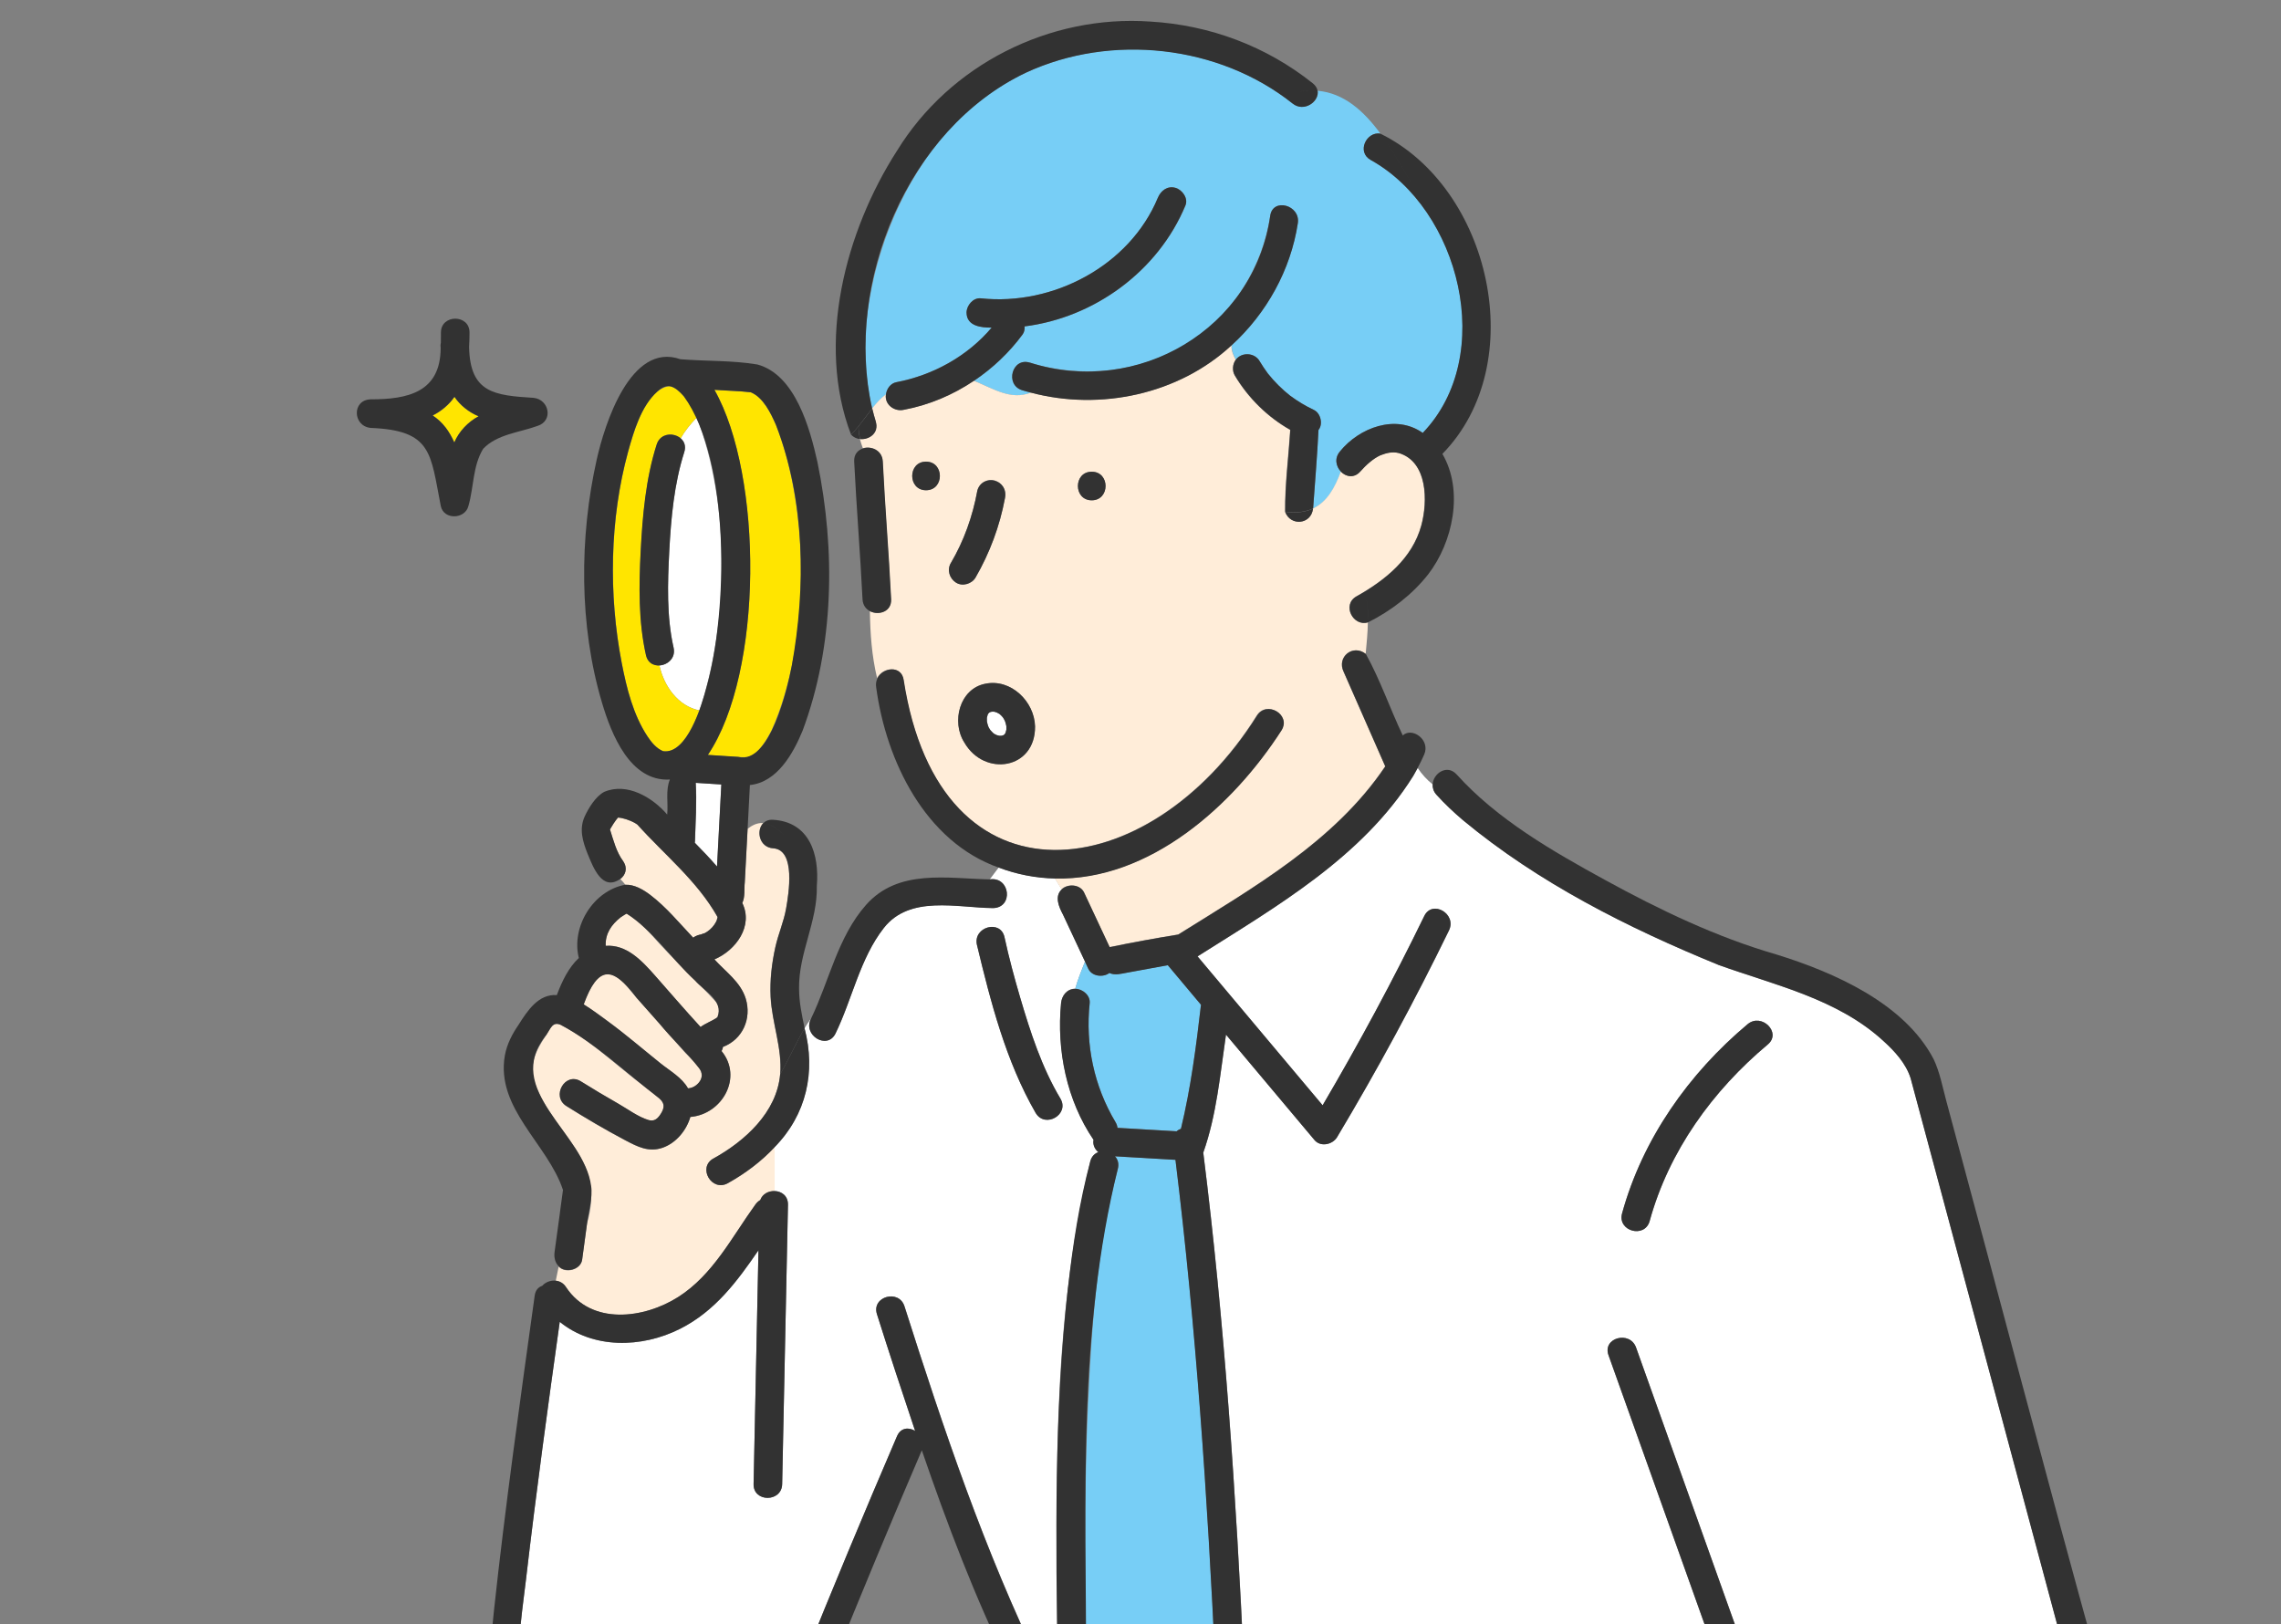 <svg width="264" height="188" viewBox="0 0 264 188" fill="none" xmlns="http://www.w3.org/2000/svg">
<rect x="0" y="0" width="264" height="188" fill="#808080" stroke="none"/>
<g clip-path="url(#clip0_3229_19388)">
<path d="M114.338 82.668C114.338 82.668 114.338 82.668 114.338 82.659C114.347 82.642 114.355 82.642 114.363 82.626C114.355 82.642 114.347 82.651 114.338 82.668Z" fill="#77CEF6"/>
<path d="M114.311 82.7C114.311 82.7 114.286 82.725 114.277 82.725C114.277 82.725 114.302 82.7 114.311 82.683C114.311 82.683 114.311 82.692 114.311 82.7Z" fill="#77CEF6"/>
<path d="M89.338 84.444C88.741 85.631 87.758 87.35 86.522 87.637C85.121 87.662 83.369 87.449 81.92 87.383C88.348 77.869 88.315 55.073 82.681 45.124C84 45.231 85.629 45.255 86.89 45.411C88.339 46 89.216 47.851 89.805 49.194C93.752 59.224 93.719 74.569 89.338 84.444Z" fill="#FFE500"/>
<path d="M116.359 84.861C116.359 84.861 116.359 84.861 116.359 84.87C116.351 84.886 116.343 84.886 116.334 84.903C116.343 84.886 116.351 84.878 116.359 84.861Z" fill="#77CEF6"/>
<path d="M116.385 84.837C116.385 84.837 116.41 84.812 116.418 84.812C116.418 84.812 116.393 84.837 116.385 84.854C116.385 84.854 116.385 84.846 116.385 84.837Z" fill="#77CEF6"/>
<path d="M114.968 84.861C114.845 84.746 114.731 84.624 114.624 84.501C114.575 84.419 114.518 84.345 114.468 84.255C114.436 84.198 114.411 84.132 114.378 84.067C114.305 83.879 114.264 83.674 114.223 83.477C114.223 83.338 114.223 83.207 114.223 83.068C114.247 82.953 114.272 82.839 114.313 82.724C114.337 82.675 114.354 82.626 114.387 82.585C114.428 82.536 114.46 82.511 114.501 82.47C114.534 82.454 114.575 82.429 114.608 82.413C114.673 82.388 114.739 82.372 114.804 82.364C114.886 82.364 114.96 82.364 115.042 82.364C115.14 82.388 115.238 82.413 115.336 82.446C115.459 82.511 115.582 82.56 115.697 82.642C115.836 82.757 115.959 82.888 116.073 83.027C116.18 83.166 116.245 83.33 116.327 83.486C116.393 83.666 116.434 83.854 116.475 84.042C116.475 84.181 116.475 84.313 116.475 84.452C116.45 84.566 116.425 84.681 116.385 84.796C116.36 84.845 116.344 84.894 116.311 84.935C116.303 84.943 116.286 84.968 116.278 84.968C116.254 84.992 116.221 85.025 116.196 85.049C116.163 85.066 116.123 85.09 116.09 85.107C116.024 85.131 115.959 85.148 115.893 85.156C115.811 85.156 115.738 85.156 115.656 85.156C115.549 85.131 115.435 85.107 115.328 85.066C115.222 85.017 115.14 84.968 115.033 84.91C115.009 84.894 114.993 84.877 114.968 84.861Z" fill="white"/>
<path d="M114.876 84.796C114.925 84.829 114.966 84.87 115.016 84.903C114.958 84.87 114.892 84.829 114.876 84.796Z" fill="#77CEF6"/>
<path d="M76.319 77.017C77.269 76.968 78.235 76.165 77.965 74.962C77.146 71.359 77.277 67.47 77.466 63.801C77.662 59.961 78.022 56.006 79.202 52.33C79.423 51.642 79.202 51.085 78.776 50.733C79.259 49.898 79.881 49.104 80.635 48.326C84.532 58.242 84.352 72.178 80.946 82.225C78.473 81.725 76.843 79.416 76.319 77.017Z" fill="white"/>
<path d="M72.702 52.281C73.365 49.947 74.7 45.042 77.516 44.69C78.925 45.059 80.006 46.983 80.636 48.326C79.883 49.104 79.252 49.898 78.777 50.733C77.967 50.045 76.436 50.111 76.01 51.454C74.749 55.4 74.372 59.691 74.159 63.801C73.955 67.773 73.889 71.94 74.773 75.846C74.97 76.714 75.641 77.058 76.321 77.025C76.845 79.424 78.474 81.733 80.947 82.233C80.292 84.01 78.794 87.301 76.747 86.949C75.969 86.622 75.404 85.926 74.945 85.238C73.291 82.732 72.53 79.662 71.965 76.747C70.434 68.829 70.573 60.076 72.702 52.289V52.281Z" fill="#FFE500"/>
<path d="M82.87 115.96C83.239 116.476 83.304 117.131 83.042 117.72C82.977 117.769 82.887 117.843 82.928 117.819C82.338 118.203 81.65 118.449 81.077 118.867C79.276 116.91 77.548 114.887 75.788 112.898C74.257 111.162 72.496 109.295 70.097 109.475C70.031 108.067 70.768 107.01 71.825 106.175C71.947 106.101 72.332 105.831 72.521 105.749C72.57 105.774 72.553 105.766 72.521 105.749C73.634 106.331 74.519 107.272 75.403 108.206C77.769 110.9 80.447 113.348 82.862 115.96H82.87Z" fill="#FFEDD9"/>
<path d="M71.391 94.63C71.333 94.671 71.308 94.696 71.382 94.63C71.382 94.63 71.382 94.63 71.391 94.63Z" fill="#77CEF6"/>
<path d="M72.463 105.717C72.463 105.717 72.513 105.742 72.529 105.75C72.504 105.733 72.48 105.725 72.463 105.717Z" fill="#77CEF6"/>
<path d="M80.471 97.184C80.454 94.998 80.684 92.779 80.528 90.609C81.519 90.675 82.501 90.74 83.492 90.798C83.328 93.966 83.156 97.127 82.993 100.296C82.166 99.338 81.298 98.429 80.422 97.545C80.454 97.43 80.471 97.307 80.471 97.184Z" fill="white"/>
<path d="M71.562 94.54C71.695 94.582 71.595 94.474 71.562 94.54V94.54Z" fill="#77CEF6"/>
<path d="M71.193 112.988C72.176 113.528 72.937 114.65 73.666 115.477C75.443 117.475 77.203 119.497 78.988 121.487C79.758 122.486 82.051 123.935 80.888 125.294C80.561 125.696 80.102 125.958 79.627 125.966C78.931 124.721 77.531 123.943 76.45 123.075C73.494 120.693 70.8 118.334 67.558 116.247C68.082 114.814 69.244 111.907 71.193 112.979V112.988Z" fill="#FFEDD9"/>
<path d="M52.599 45.935C53.245 46.909 54.285 47.736 55.391 48.186C54.154 48.858 53.131 49.922 52.582 51.216C52.058 49.996 51.198 48.809 50.085 48.096C51.067 47.605 51.992 46.835 52.607 45.935H52.599Z" fill="#FFE500"/>
<path d="M139.27 133.409C140.818 129.053 141.227 124.312 141.899 119.751C145.313 123.821 148.727 127.89 152.15 131.96C152.854 132.795 154.246 132.475 154.754 131.624C159.413 123.837 163.728 115.854 167.708 107.69C168.641 105.782 165.783 104.103 164.85 106.02C161.223 113.479 157.284 120.783 153.084 127.931C148.261 122.183 143.438 116.435 138.607 110.695C147.712 104.931 157.661 99.231 163.532 89.873C163.548 89.848 163.556 89.832 163.573 89.807C163.745 89.504 163.916 89.201 164.08 88.89C164.563 89.611 165.145 90.257 165.824 90.798C165.808 91.191 165.923 91.608 166.258 91.977C167.208 93.033 168.248 94.016 169.337 94.933C178.09 102.204 188.456 107.42 198.945 111.702C205.512 114.06 212.718 115.632 218.007 120.504C219.318 121.692 220.62 123.108 221.152 124.828C227.26 147.534 233.328 170.256 239.428 192.961H202.556C198.159 180.63 193.754 168.307 189.357 155.976C188.645 153.978 185.443 154.846 186.164 156.852C190.463 168.888 194.753 180.925 199.052 192.953H143.986C143.069 173.072 141.743 153.167 139.27 133.409ZM190.929 141.327C193.156 133.229 198.209 126.244 204.603 120.889C206.241 119.522 203.883 117.188 202.262 118.547C195.457 124.255 190.102 131.829 187.736 140.443C187.171 142.506 190.364 143.374 190.929 141.327Z" fill="white"/>
<path d="M101.091 32.334C103.392 22.418 109.271 12.814 118.744 8.408C128.611 3.823 141.09 5.182 149.622 11.978C150.948 13.035 152.725 11.741 152.512 10.505C155.558 10.783 157.826 12.83 159.767 15.458C158.162 15.188 156.983 17.579 158.653 18.513C168.987 24.253 173.261 41.169 164.672 50.102C161.544 47.9 157.335 49.488 155.1 52.231C154.404 53.026 154.625 54 155.206 54.59C154.559 56.367 153.667 58.07 151.98 58.856C152.193 55.834 152.463 52.796 152.602 49.775C153.151 49.104 152.864 47.826 152.062 47.45C151.104 46.999 150.195 46.451 149.344 45.82C149.335 45.82 149.335 45.82 149.327 45.812C148.377 45.059 147.501 44.191 146.748 43.241C146.404 42.782 146.085 42.299 145.79 41.808C145.225 40.817 143.718 40.727 143.039 41.636C142.719 41.087 142.515 40.514 142.556 39.957C146.592 36.273 149.376 31.262 150.211 25.833C150.531 23.745 147.337 22.852 147.018 24.957C146.117 30.86 142.793 36.264 137.749 39.532C132.271 43.085 125.393 43.88 119.187 41.972C117.139 41.341 116.28 44.535 118.302 45.165C118.646 45.272 118.99 45.362 119.342 45.452C116.992 46.344 115.117 45.059 112.734 44.076C114.888 42.627 116.804 40.825 118.36 38.713C118.564 38.443 118.63 38.107 118.589 37.779C126.671 36.764 134.048 31.384 137.209 23.778C137.553 22.942 136.832 21.96 136.054 21.739C135.113 21.477 134.359 22.074 134.015 22.893C130.74 30.779 121.848 35.421 113.529 34.529C112.636 34.43 111.875 35.364 111.875 36.183C111.883 37.747 113.569 37.935 114.781 37.919C111.997 41.202 108.018 43.429 103.744 44.24C103.08 44.363 102.63 45.001 102.548 45.656C101.959 46.09 101.451 46.655 100.96 47.278C99.748 42.389 99.969 37.239 101.099 32.342L101.091 32.334Z" fill="#77CEF6"/>
<path d="M60.917 182.464C62.064 172.622 63.415 162.804 64.782 152.995C68.614 156.123 74.248 156.066 78.735 153.789C82.772 151.742 85.326 148.295 87.783 144.709C87.594 153.732 87.406 162.747 87.218 171.77C87.177 173.908 90.485 173.899 90.526 171.77C90.747 160.995 90.976 150.219 91.197 139.444C91.222 138.404 90.452 137.88 89.65 137.855V132.77C93.326 129.02 94.432 124.066 93.113 119.022C93.351 118.629 93.605 118.244 93.867 117.884C92.851 119.792 95.742 121.569 96.7 119.612C98.632 115.641 99.525 110.924 102.292 107.395C105.297 103.563 110.751 105.053 114.943 105.094C117.318 105.037 116.916 101.442 114.566 101.77C114.91 101.311 115.246 100.845 115.59 100.411C117.653 101.189 119.848 101.614 122.116 101.672L122.885 102.924C122.018 103.743 122.558 104.955 123.025 105.839C123.876 107.657 124.728 109.475 125.579 111.293C125.178 112.316 124.752 113.348 124.449 114.429C123.5 114.437 122.91 115.198 122.812 116.083C122.28 121.536 123.467 127.358 126.57 131.911C126.456 132.459 126.718 133.008 127.127 133.335C126.701 133.491 126.341 133.827 126.194 134.4C121.551 153.511 122.263 173.392 122.427 192.937H120.486C113.977 179.549 109.195 165.367 104.691 151.202C104.061 149.171 100.868 150.039 101.498 152.086C102.923 156.614 104.405 161.093 105.92 165.613C105.199 165.171 104.257 165.22 103.832 166.211C100.024 175.079 96.307 183.987 92.712 192.945C90.698 197.743 89.371 202.951 84.516 205.645C81.462 207.381 77.834 207.954 74.371 207.569C66.747 206.726 60.59 200.961 60.115 193.166C59.902 189.621 60.516 185.969 60.926 182.456L60.917 182.464ZM113.068 109.352C114.673 116.009 116.425 122.838 119.864 128.815C120.961 130.641 123.819 128.979 122.722 127.145C120.576 123.55 119.25 119.473 118.071 115.469C117.391 113.16 116.761 110.826 116.253 108.468C115.803 106.38 112.609 107.272 113.06 109.344L113.068 109.352Z" fill="white"/>
<path d="M61.973 125.532C61.17 123.239 61.973 121.667 63.25 119.759C63.733 119.039 63.938 118.236 64.855 118.613C67.746 120.062 70.218 122.306 72.74 124.32C73.911 125.278 75.172 126.154 76.31 127.153C76.941 127.71 76.924 128.226 76.458 128.955C76.073 129.544 75.688 129.831 75.058 129.651C73.862 129.298 72.626 128.365 71.545 127.751C70.087 126.916 68.646 126.056 67.221 125.172C65.404 124.033 63.75 126.899 65.551 128.029C67.77 129.421 70.038 130.756 72.355 131.984C73.788 132.738 75.082 133.417 76.712 132.844C78.267 132.287 79.438 130.846 79.897 129.29C83.598 128.979 85.997 124.689 83.508 121.667C83.59 121.512 83.647 121.356 83.671 121.184C85.964 120.308 87.012 117.892 86.3 115.583C85.694 113.651 83.983 112.496 82.681 111.055C85.178 109.999 87.209 107.182 85.907 104.529C86.251 103.801 86.103 102.933 86.193 102.147C86.3 100.075 86.415 98.003 86.521 95.932C87.07 95.506 87.651 95.211 88.339 95.269C87.471 96.12 87.856 98.085 89.477 98.192C92.13 98.364 91.262 103.498 90.975 105.143C90.713 106.675 90.066 108.099 89.731 109.622C89.313 111.506 89.084 113.463 89.182 115.395C89.338 118.425 90.541 121.356 90.287 124.345C90.083 124.697 89.878 125.057 89.649 125.393C89.87 125.057 90.083 124.705 90.287 124.345C89.903 128.75 86.218 132.074 82.566 134.097C80.699 135.137 82.378 137.994 84.236 136.954C86.234 135.841 88.101 134.449 89.657 132.778V137.863C88.969 137.839 88.257 138.183 87.995 138.903C87.79 139.018 87.602 139.182 87.446 139.403C84.728 143.161 82.525 147.566 78.505 150.121C74.566 152.627 68.458 153.454 65.51 148.975C65.199 148.5 64.765 148.287 64.323 148.238L64.659 146.6C65.412 147.435 67.189 147.009 67.369 145.839C67.557 144.43 67.754 143.022 67.942 141.605C70.136 134.105 64.331 131.616 61.965 125.54L61.973 125.532Z" fill="#FFEDD9"/>
<path d="M72.144 99.715C71.333 98.626 70.998 97.266 70.605 96.038C70.613 96.005 70.621 95.964 70.629 95.964C70.785 95.67 71.219 94.974 71.53 94.638C72.07 94.671 72.905 94.933 73.503 95.277C73.503 95.277 73.708 95.416 73.757 95.44C76.893 98.92 80.684 101.966 83.018 106.093C83.051 106.175 83.059 106.15 83.026 106.314C83.059 106.126 82.952 106.552 82.928 106.609C82.928 106.617 82.756 106.92 82.682 107.027C82.412 107.436 81.945 107.837 81.519 108.042C81.577 108.017 81.02 108.181 81.249 108.148C80.864 108.198 80.512 108.329 80.226 108.541C78.613 106.838 77.114 104.996 75.231 103.571C74.42 102.957 73.43 102.376 72.39 102.417C72.21 102.179 72.013 101.958 71.8 101.753C72.381 101.303 72.668 100.533 72.136 99.731L72.144 99.715Z" fill="#FFEDD9"/>
<path d="M128.233 112.726C128.29 112.693 128.347 112.652 128.396 112.611C129.06 112.922 129.797 112.685 130.476 112.57C132.04 112.283 133.596 111.997 135.16 111.71C136.437 113.241 137.723 114.764 139 116.287C138.443 121.118 137.821 125.917 136.683 130.641C136.494 130.707 136.322 130.805 136.175 130.936C133.899 130.805 131.614 130.666 129.338 130.535C129.313 130.322 129.24 130.093 129.101 129.863C126.62 125.712 125.612 120.906 126.12 116.099C126.218 115.198 125.268 114.429 124.441 114.445C124.744 113.364 125.178 112.324 125.571 111.309C125.702 111.587 125.825 111.858 125.956 112.136C126.349 112.971 127.487 113.119 128.224 112.734L128.233 112.726Z" fill="#77CEF6"/>
<path d="M101.358 48.8C101.195 48.293 101.072 47.777 100.941 47.269C101.432 46.647 101.94 46.082 102.529 45.648C102.357 46.819 103.512 47.679 104.601 47.425C107.532 46.876 110.275 45.705 112.715 44.068C115.098 45.042 116.973 46.336 119.323 45.443C127.331 47.564 136.42 45.648 142.537 39.949C142.496 40.506 142.7 41.071 143.02 41.628C142.635 42.152 142.578 42.913 142.905 43.47C144.453 46.066 146.68 48.268 149.316 49.758C149.12 52.903 148.694 56.096 148.727 59.232C148.538 59.208 148.35 59.191 148.154 59.15C148.358 59.191 148.538 59.208 148.727 59.232C149.349 60.944 151.756 60.706 151.953 58.856C153.64 58.069 154.524 56.358 155.179 54.59C155.76 55.187 156.702 55.376 157.414 54.573C158.07 53.828 158.913 53.058 159.748 52.69C160.477 52.403 161.099 52.256 161.869 52.428C165.226 53.419 165.251 58.02 164.481 60.829C163.441 64.636 160.297 67.167 156.989 69.017C155.245 69.992 156.604 72.571 158.315 72.022C158.299 73.258 158.168 74.479 158.061 75.682C156.571 74.495 154.671 76.043 155.498 77.746C157.103 81.398 158.708 85.041 160.313 88.693C154.475 97.389 145.042 102.728 136.355 108.157C133.702 108.59 131.04 109.074 128.412 109.614C127.429 107.501 126.439 105.397 125.448 103.285C124.989 102.327 123.565 102.253 122.86 102.924L122.091 101.671C133.046 101.901 142.676 93.246 148.293 84.509C149.415 82.683 146.549 81.021 145.435 82.839C133.046 102.613 108.736 105.872 104.552 78.663C104.281 76.968 102.153 77.222 101.514 78.483C100.892 75.903 100.72 73.316 100.679 70.737C101.686 71.244 103.176 70.786 103.111 69.345C102.849 64.022 102.406 58.716 102.144 53.394C102.079 52.092 100.818 51.593 99.868 51.879C99.737 51.527 99.614 51.167 99.516 50.807C100.572 50.913 101.735 50.094 101.326 48.784L101.358 48.8ZM126.349 57.906C128.486 57.906 128.477 54.598 126.349 54.598C124.22 54.598 124.22 57.906 126.349 57.906ZM111.602 85.934C113.935 89.979 119.855 89.037 119.79 84.067C119.708 81.185 116.989 78.523 114.034 79.138C111.045 79.719 110.079 83.551 111.602 85.934ZM110.644 67.429C111.389 67.912 112.478 67.584 112.912 66.831C114.549 63.998 115.712 60.878 116.31 57.66C116.482 56.743 116.064 55.916 115.155 55.621C114.353 55.359 113.28 55.924 113.117 56.776C112.838 58.291 112.437 59.781 111.905 61.23C111.413 62.598 110.775 63.9 110.046 65.16C109.579 65.963 109.882 66.937 110.644 67.429ZM107.172 56.735C109.309 56.735 109.301 53.427 107.172 53.427C105.043 53.427 105.043 56.735 107.172 56.735Z" fill="#FFEDD9"/>
<path d="M125.941 162.305C126.342 153.257 127.03 144.078 129.38 135.3C129.544 134.686 129.38 134.187 129.052 133.835C131.386 133.974 133.72 134.113 136.053 134.244C138.444 153.732 139.771 173.343 140.68 192.953H125.72C125.573 182.734 125.482 172.516 125.933 162.305H125.941Z" fill="#77CEF6"/>
<path d="M101.555 78.499C102.046 80.513 102.808 82.528 104.012 84.542C102.8 82.528 102.038 80.513 101.555 78.499C102.194 77.238 104.323 76.976 104.593 78.679C108.777 105.913 133.104 102.605 145.476 82.855C146.59 81.046 149.456 82.7 148.334 84.526C142.717 93.262 133.08 101.925 122.132 101.688C119.864 101.639 117.669 101.205 115.606 100.427C116.122 99.772 116.654 99.199 117.268 98.896C116.654 99.207 116.122 99.772 115.606 100.427C107.099 97.43 102.554 88.087 101.408 79.555C101.342 79.154 101.408 78.802 101.563 78.499H101.555Z" fill="#323232"/>
<path d="M155.091 52.24C157.327 49.497 161.544 47.9 164.663 50.111C173.244 41.178 168.978 24.261 158.645 18.521C156.975 17.596 158.145 15.196 159.759 15.467C161.159 17.366 162.395 19.577 163.623 21.624C162.395 19.569 161.159 17.366 159.759 15.467C172.524 21.714 177.175 42.086 166.94 52.535C169.437 56.784 168.16 62.77 165.294 66.479C163.443 68.829 161.003 70.696 158.342 72.031C158.358 71.056 158.301 70.073 158.105 69.091C158.301 70.073 158.35 71.056 158.342 72.031C156.631 72.579 155.263 70 157.016 69.025C160.324 67.175 163.468 64.645 164.508 60.837C165.277 58.029 165.253 53.427 161.896 52.436C161.134 52.264 160.504 52.42 159.775 52.698C158.948 53.067 158.096 53.836 157.441 54.581C156.729 55.384 155.787 55.196 155.206 54.598C154.633 54.008 154.404 53.034 155.099 52.24H155.091Z" fill="#323232"/>
<path d="M99.901 51.896C100.851 51.609 102.112 52.109 102.178 53.411C102.44 58.733 102.882 64.039 103.144 69.361C103.218 70.802 101.719 71.261 100.712 70.753C100.229 70.507 99.86 70.049 99.828 69.361C99.566 64.039 99.124 58.733 98.862 53.411C98.82 52.584 99.295 52.084 99.901 51.896Z" fill="#323232"/>
<path d="M126.358 57.906C124.229 57.906 124.221 54.598 126.358 54.598C128.495 54.598 128.495 57.906 126.358 57.906Z" fill="#323232"/>
<path d="M107.18 56.743C105.051 56.743 105.043 53.435 107.18 53.435C109.317 53.435 109.317 56.743 107.18 56.743Z" fill="#323232"/>
<path d="M114.042 79.138C117.006 78.532 119.717 81.185 119.798 84.067C119.856 89.045 113.936 89.979 111.61 85.934C110.087 83.551 111.062 79.711 114.042 79.138ZM115.328 85.074C115.434 85.107 115.541 85.14 115.655 85.164C115.737 85.164 115.811 85.164 115.893 85.164C115.958 85.148 116.024 85.132 116.089 85.115C116.122 85.099 116.163 85.082 116.196 85.058C116.22 85.033 116.253 85.009 116.278 84.976C116.278 84.976 116.294 84.951 116.31 84.943C116.343 84.902 116.359 84.845 116.384 84.804C116.425 84.689 116.449 84.575 116.474 84.46C116.474 84.321 116.482 84.19 116.474 84.051C116.433 83.862 116.392 83.674 116.327 83.494C116.253 83.338 116.179 83.174 116.073 83.035C115.958 82.896 115.835 82.773 115.696 82.65C115.582 82.577 115.459 82.519 115.336 82.454C115.238 82.421 115.139 82.397 115.041 82.372C114.959 82.372 114.886 82.372 114.804 82.372C114.738 82.388 114.673 82.405 114.607 82.421C114.574 82.438 114.533 82.462 114.501 82.478C114.46 82.519 114.427 82.544 114.386 82.593C114.353 82.634 114.337 82.691 114.312 82.732C114.271 82.847 114.247 82.962 114.222 83.076C114.222 83.207 114.214 83.347 114.222 83.486C114.263 83.682 114.304 83.887 114.378 84.075C114.411 84.132 114.435 84.198 114.468 84.263C114.517 84.345 114.566 84.427 114.623 84.509C114.755 84.657 114.877 84.796 115.033 84.919C115.139 84.976 115.221 85.025 115.328 85.074Z" fill="#323232"/>
<path d="M197.939 189.834C194.016 178.837 190.086 167.84 186.164 156.843C185.443 154.829 188.645 153.969 189.357 155.967C193.754 168.299 198.16 180.622 202.557 192.953H199.052C198.684 191.913 198.307 190.873 197.939 189.834Z" fill="#323232"/>
<path d="M168.583 89.627C173.251 94.826 179.711 98.536 185.77 101.852C192.059 105.299 198.659 108.468 205.569 110.466C212.243 112.529 220.423 116.116 223.796 122.592C224.509 124.091 224.82 125.778 225.246 127.366C231.157 149.228 236.873 171.132 242.924 192.953H239.411C233.311 170.248 227.243 147.517 221.135 124.82C220.603 123.1 219.293 121.675 217.991 120.496C212.701 115.624 205.496 114.052 198.929 111.694C188.44 107.412 178.074 102.196 169.32 94.933C168.231 94.007 167.2 93.033 166.242 91.977C165.906 91.608 165.791 91.191 165.808 90.798C166.962 91.707 168.403 92.28 170.238 92.28C168.403 92.28 166.954 91.707 165.808 90.798C165.873 89.512 167.486 88.415 168.583 89.635V89.627Z" fill="#323232"/>
<path d="M123.615 148.999C124.163 144.094 124.909 139.19 126.186 134.424C126.341 133.851 126.694 133.515 127.119 133.36C126.71 133.032 126.448 132.492 126.563 131.935C123.459 127.382 122.272 121.569 122.804 116.107C122.894 115.223 123.492 114.461 124.442 114.453C125.269 114.437 126.21 115.207 126.12 116.107C125.605 120.914 126.62 125.712 129.101 129.872C129.24 130.101 129.314 130.322 129.338 130.543C131.615 130.674 133.899 130.813 136.175 130.944C136.315 130.813 136.495 130.715 136.683 130.649C137.821 125.925 138.444 121.127 139 116.296C137.723 114.773 136.437 113.25 135.16 111.718C133.596 112.005 132.04 112.292 130.476 112.578C129.797 112.693 129.06 112.93 128.397 112.619C127.676 113.159 126.391 113.028 125.965 112.136C125.834 111.858 125.711 111.587 125.58 111.309C125.76 110.85 125.932 110.392 126.088 109.925C125.932 110.384 125.76 110.842 125.58 111.309C124.728 109.491 123.877 107.673 123.025 105.856C122.55 104.971 122.018 103.751 122.886 102.941C123.582 102.269 125.015 102.343 125.474 103.301C126.464 105.413 127.447 107.518 128.438 109.63C131.066 109.09 133.727 108.599 136.38 108.173C145.068 102.736 154.501 97.397 160.339 88.71C158.734 85.058 157.129 81.414 155.524 77.762C154.689 76.059 156.589 74.503 158.087 75.699C159.741 78.687 160.879 82.02 162.353 85.123C163.442 84.116 165.579 85.631 164.834 87.334C164.605 87.866 164.343 88.382 164.073 88.89C163.401 87.899 162.893 86.777 162.525 85.656C162.902 86.777 163.401 87.899 164.073 88.89C163.909 89.193 163.745 89.504 163.565 89.807C163.548 89.831 163.54 89.848 163.524 89.872C157.653 99.24 147.704 104.939 138.599 110.695C143.422 116.443 148.245 122.183 153.076 127.931C157.276 120.783 161.215 113.479 164.842 106.019C165.776 104.103 168.633 105.782 167.7 107.69C163.729 115.853 159.405 123.837 154.746 131.624C154.239 132.475 152.847 132.795 152.142 131.96C148.728 127.89 145.313 123.82 141.891 119.751C141.219 124.312 140.81 129.061 139.262 133.409C141.735 153.167 143.062 173.064 143.979 192.953H140.671C139.754 173.342 138.435 153.732 136.044 134.244C133.711 134.105 131.377 133.966 129.044 133.835C129.371 134.195 129.535 134.694 129.371 135.3C124.737 154.1 125.686 173.744 125.719 192.953H122.411C122.19 178.28 121.985 163.582 123.607 148.999H123.615Z" fill="#323232"/>
<path d="M72.527 105.749C72.577 105.775 72.56 105.766 72.527 105.749V105.749Z" fill="#323232"/>
<path d="M88.347 95.268C89.019 95.326 89.797 95.719 90.771 96.685C89.805 95.719 89.027 95.326 88.347 95.268C88.609 95.006 88.986 94.851 89.486 94.884C93.711 95.154 94.841 98.896 94.538 102.548C94.636 106.658 92.417 110.318 92.483 114.421C92.483 115.993 92.81 117.508 93.129 119.022C92.114 120.717 91.295 122.617 90.305 124.336C90.558 121.348 89.355 118.416 89.199 115.387C89.101 113.454 89.33 111.497 89.748 109.614C90.083 108.099 90.73 106.666 90.992 105.135C91.279 103.489 92.147 98.347 89.494 98.183C87.873 98.077 87.488 96.112 88.356 95.26L88.347 95.268Z" fill="#323232"/>
<path d="M82.575 134.088C86.227 132.066 89.912 128.742 90.297 124.336C91.288 122.617 92.106 120.725 93.122 119.022C94.448 124.066 93.335 129.02 89.658 132.77C88.102 134.441 86.236 135.833 84.238 136.946C82.371 137.986 80.7 135.128 82.567 134.088H82.575Z" fill="#323232"/>
<path d="M64.79 140.451C64.913 139.542 65.036 138.641 65.159 137.732C63.398 132.394 57.339 128.291 58.436 122.134C58.682 120.832 59.288 119.669 60.033 118.588C61.04 117 62.309 115.027 64.446 115.174C65.036 113.602 65.789 112.005 66.993 110.883C66.084 107.256 68.679 103.055 72.389 102.4C73.429 102.368 74.419 102.949 75.23 103.555C77.113 104.98 78.603 106.814 80.225 108.525C80.511 108.312 80.863 108.181 81.248 108.132C81.019 108.157 81.576 107.993 81.519 108.026C81.944 107.821 82.411 107.42 82.681 107.01C82.755 106.912 82.919 106.609 82.927 106.593C82.951 106.535 83.058 106.118 83.025 106.298C83.058 106.126 83.05 106.151 83.017 106.077C80.683 101.95 76.892 98.912 73.756 95.424C73.707 95.4 73.494 95.252 73.502 95.26C72.904 94.916 72.078 94.654 71.529 94.622C71.226 94.957 70.792 95.653 70.628 95.948C70.628 95.948 70.612 95.989 70.604 96.022C71.005 97.258 71.332 98.618 72.143 99.698C72.675 100.501 72.389 101.27 71.807 101.721C69.695 103.211 68.663 100.411 68 98.798C67.435 97.381 67.009 95.948 67.672 94.499C68.131 93.508 68.933 92.19 69.924 91.657C72.561 90.528 75.517 92.288 77.22 94.278C77.359 92.943 77.007 91.477 77.531 90.225C72.937 90.495 70.751 84.984 69.67 81.316C67.009 72.415 67.042 62.172 69.073 53.149C69.965 49.177 72.97 39.532 78.751 41.579C81.699 41.816 84.745 41.702 87.651 42.185C92.073 43.372 93.76 49.669 94.611 53.492C96.707 63.67 96.552 74.749 92.9 84.55C91.803 87.22 89.944 90.544 86.792 90.863C86.702 92.55 86.612 94.229 86.53 95.915C86.423 97.987 86.309 100.059 86.202 102.13C86.112 102.916 86.259 103.784 85.915 104.513C87.217 107.166 85.187 109.983 82.689 111.039C83.991 112.48 85.703 113.635 86.308 115.567C87.021 117.876 85.973 120.292 83.68 121.168C83.656 121.331 83.598 121.495 83.516 121.651C86.006 124.68 83.606 128.971 79.905 129.274C79.447 130.83 78.268 132.271 76.72 132.828C75.091 133.401 73.797 132.721 72.364 131.968C70.047 130.748 67.779 129.405 65.56 128.013C63.758 126.883 65.421 124.017 67.23 125.155C68.655 126.048 70.096 126.908 71.553 127.735C72.634 128.349 73.871 129.282 75.066 129.634C75.689 129.814 76.082 129.536 76.466 128.938C76.933 128.21 76.95 127.694 76.319 127.137C72.544 124.271 69.056 120.84 64.864 118.597C63.947 118.228 63.742 119.031 63.259 119.743C58.027 126.154 67.623 131.108 68.417 137.266C68.622 138.6 68.131 140.254 67.951 141.573C67.762 142.981 67.566 144.389 67.377 145.806C67.197 146.977 65.421 147.403 64.667 146.567C64.25 146.158 64.102 145.544 64.184 144.922C64.389 143.423 64.594 141.925 64.798 140.426L64.79 140.451ZM71.382 94.63C71.308 94.695 71.332 94.671 71.39 94.63C71.39 94.63 71.39 94.63 71.382 94.63ZM71.562 94.532C71.693 94.573 71.594 94.466 71.562 94.532V94.532ZM79.144 45.869C78.137 44.739 77.293 44.174 76.065 45.337C74.19 47.032 73.338 49.939 72.692 52.281C70.555 60.076 70.424 68.829 71.955 76.739C72.52 79.654 73.281 82.724 74.935 85.23C75.394 85.926 75.959 86.614 76.737 86.941C79.504 87.351 81.216 81.668 81.756 79.596C84.237 70.892 84.573 53.378 79.144 45.869ZM85.482 87.613C89.117 88.456 91.131 79.719 91.639 77.058C93.285 67.912 93.195 57.939 89.813 49.185C89.224 47.843 88.347 45.992 86.898 45.403C85.637 45.247 84.008 45.214 82.689 45.116C88.315 55.048 88.364 77.844 81.928 87.375C83.115 87.449 84.302 87.531 85.49 87.604L85.482 87.613ZM83.484 90.798C82.493 90.732 81.51 90.667 80.519 90.609C80.642 92.894 80.519 95.252 80.413 97.545C81.281 98.429 82.157 99.338 82.984 100.296C83.148 97.127 83.32 93.967 83.484 90.798ZM83.041 117.712C83.787 115.837 81.469 114.674 80.43 113.487C77.744 111.023 75.582 107.723 72.528 105.749C72.511 105.741 72.479 105.725 72.462 105.717C72.471 105.717 72.503 105.741 72.528 105.749C72.34 105.831 71.955 106.101 71.832 106.175C70.776 107.01 70.039 108.058 70.104 109.475C72.503 109.295 74.264 111.162 75.795 112.898C77.555 114.887 79.283 116.91 81.085 118.867C81.65 118.449 82.346 118.204 82.935 117.819C82.894 117.843 82.984 117.77 83.05 117.72L83.041 117.712ZM70.325 118.195C72.438 119.727 74.411 121.446 76.45 123.076C77.531 123.943 78.931 124.721 79.627 125.966C80.692 125.925 81.764 124.631 80.921 123.657C79.496 121.831 77.76 120.242 76.294 118.441C75.418 117.45 74.542 116.468 73.666 115.477C70.89 111.792 69.22 111.71 67.558 116.255C68.565 116.861 69.515 117.614 70.325 118.195Z" fill="#323232"/>
<path d="M79.193 52.33C78.022 56.006 77.662 59.961 77.457 63.801C77.269 67.47 77.138 71.359 77.957 74.962C78.432 77.033 75.238 77.926 74.763 75.838C73.879 71.94 73.945 67.764 74.149 63.793C74.362 59.675 74.739 55.384 76 51.445C76.647 49.423 79.84 50.291 79.193 52.322V52.33Z" fill="#323232"/>
<path d="M93.875 117.884C95.98 113.528 96.954 108.451 100.229 104.742C103.947 100.533 109.597 101.68 114.575 101.786C116.917 101.451 117.326 105.045 114.944 105.111C110.751 105.07 105.298 103.579 102.293 107.412C99.533 110.932 98.633 115.657 96.7 119.628C95.742 121.577 92.852 119.808 93.867 117.901L93.875 117.884Z" fill="#323232"/>
<path d="M57.169 186.419C58.488 174.235 60.199 162.092 61.886 149.949C61.976 149.319 62.32 148.966 62.754 148.827C63.13 148.401 63.736 148.164 64.318 148.23C64.76 148.279 65.194 148.492 65.505 148.966C68.453 153.445 74.569 152.618 78.5 150.113C82.52 147.558 84.723 143.153 87.441 139.394C87.605 139.173 87.793 139.01 87.99 138.895C88.243 138.174 88.964 137.831 89.652 137.855C90.454 137.88 91.216 138.412 91.2 139.444C90.978 150.219 90.749 160.995 90.528 171.77C90.487 173.899 87.171 173.908 87.22 171.77C87.408 162.747 87.597 153.732 87.785 144.709C85.329 148.287 82.782 151.742 78.737 153.789C74.242 156.066 68.617 156.123 64.784 152.995C63.409 162.804 62.066 172.622 60.92 182.464C60.51 185.977 59.896 189.629 60.109 193.174C60.576 200.969 66.733 206.734 74.365 207.577C77.836 207.962 81.456 207.389 84.51 205.653C89.365 202.959 90.692 197.752 92.706 192.953H96.26C94.073 198.128 92.706 204.138 87.769 207.471C77.845 214.75 61.689 210.296 57.767 198.374C56.432 194.468 56.752 190.448 57.169 186.419Z" fill="#323232"/>
<path d="M103.824 166.219C104.25 165.228 105.199 165.179 105.912 165.621C104.397 161.109 102.923 156.622 101.49 152.094C100.86 150.055 104.053 149.179 104.684 151.21C109.187 165.376 113.961 179.557 120.479 192.945H116.794C112.839 184.88 109.621 176.405 106.69 167.865C103.12 176.184 99.64 184.544 96.258 192.945H92.704C96.299 183.987 100.016 175.078 103.824 166.211V166.219Z" fill="#323232"/>
<path d="M42.903 46.221C47.185 46.221 50.968 45.411 51.001 40.309C50.976 40.097 50.976 39.867 51.025 39.679C51.033 39.27 51.033 38.868 51.033 38.484C51.033 36.355 54.35 36.346 54.342 38.484C54.342 39.032 54.325 39.589 54.292 40.154C54.391 45.501 57.248 45.763 61.76 46.049C63.561 46.23 64.077 48.719 62.202 49.3C60.114 50.062 57.519 50.258 55.922 51.945C54.71 53.91 54.841 56.407 54.211 58.577C53.817 60.108 51.361 60.199 51.017 58.577C49.813 52.477 50.043 49.808 42.894 49.529C40.815 49.308 40.716 46.295 42.894 46.221H42.903ZM51.566 49.464C51.975 50.004 52.303 50.594 52.581 51.208C53.13 49.922 54.153 48.85 55.39 48.178C54.292 47.728 53.244 46.901 52.597 45.927C51.983 46.827 51.058 47.597 50.075 48.088C50.624 48.457 51.132 48.899 51.557 49.464H51.566Z" fill="#323232"/>
<path d="M119.865 128.815C116.418 122.838 114.665 116.009 113.069 109.352C112.618 107.272 115.812 106.388 116.262 108.476C116.77 110.826 117.4 113.16 118.08 115.477C119.259 119.473 120.577 123.55 122.731 127.153C123.828 128.987 120.962 130.658 119.873 128.824L119.865 128.815Z" fill="#323232"/>
<path d="M190.93 141.327C190.365 143.382 187.172 142.506 187.737 140.443C190.103 131.829 195.458 124.255 202.262 118.547C203.884 117.188 206.242 119.522 204.604 120.889C198.209 126.244 193.157 133.221 190.93 141.327Z" fill="#323232"/>
<path d="M119.185 41.964C131.623 45.968 145.182 38.058 147.017 24.949C147.336 22.852 150.529 23.745 150.21 25.833C149.383 31.262 146.591 36.273 142.554 39.958C142.603 39.335 142.939 38.721 143.758 38.181C142.947 38.721 142.603 39.327 142.554 39.958C136.438 45.648 127.349 47.572 119.341 45.452C119.734 45.304 120.143 45.091 120.569 44.805C120.143 45.091 119.734 45.296 119.341 45.452C118.997 45.362 118.645 45.272 118.301 45.165C116.27 44.535 117.138 41.341 119.185 41.972V41.964Z" fill="#323232"/>
<path d="M103.733 44.24C108.007 43.429 111.995 41.21 114.771 37.918C113.559 37.935 111.872 37.746 111.864 36.183C111.864 35.364 112.625 34.43 113.518 34.529C121.845 35.421 130.729 30.778 134.005 22.893C134.348 22.074 135.102 21.477 136.043 21.739C136.821 21.96 137.55 22.942 137.198 23.777C134.037 31.384 126.66 36.764 118.578 37.779C118.611 38.107 118.545 38.443 118.349 38.713C116.793 40.825 114.877 42.627 112.724 44.076C110.283 45.714 107.532 46.885 104.609 47.433C103.52 47.679 102.357 46.827 102.537 45.656C103.25 45.132 104.069 44.805 105.117 44.805C104.077 44.805 103.25 45.132 102.537 45.656C102.619 45.001 103.062 44.371 103.733 44.24Z" fill="#323232"/>
<path d="M103.799 17.481C109.924 7.483 121.469 1.678 133.137 2.497C140.015 2.898 146.558 5.346 151.946 9.645C152.273 9.907 152.445 10.21 152.494 10.513C151.823 10.455 151.119 10.464 150.365 10.595C151.119 10.472 151.823 10.455 152.494 10.513C152.707 11.749 150.93 13.043 149.604 11.987C141.072 5.199 128.593 3.839 118.726 8.417C105.011 14.983 97.707 32.719 100.933 47.278C100.409 47.933 99.91 48.653 99.361 49.333C99.378 48.948 99.443 48.547 99.582 48.121C99.443 48.539 99.378 48.94 99.361 49.333C99.091 49.669 98.805 50.004 98.501 50.315C94.44 39.704 97.846 26.774 103.791 17.489L103.799 17.481Z" fill="#323232"/>
<path d="M100.949 47.269C101.08 47.785 101.203 48.293 101.367 48.801C101.776 50.102 100.614 50.929 99.558 50.823C99.435 50.34 99.353 49.84 99.377 49.325C99.926 48.645 100.434 47.933 100.949 47.269Z" fill="#323232"/>
<path d="M99.369 49.325C99.344 49.849 99.426 50.34 99.549 50.823C99.156 50.782 98.779 50.618 98.509 50.307C98.82 49.996 99.099 49.669 99.369 49.325Z" fill="#323232"/>
<path d="M151.971 58.864C151.774 60.714 149.367 60.944 148.745 59.24C150.071 59.421 151.127 59.265 151.971 58.864Z" fill="#323232"/>
<path d="M143.036 41.628C143.716 40.719 145.222 40.809 145.787 41.8C146.082 42.291 146.402 42.774 146.745 43.233C147.499 44.182 148.375 45.05 149.325 45.804C149.325 45.804 149.333 45.804 149.341 45.812C150.193 46.442 151.102 46.991 152.06 47.441C152.862 47.818 153.149 49.095 152.6 49.767C152.453 52.796 152.191 55.826 151.978 58.847C151.134 59.24 150.078 59.404 148.752 59.224C148.727 56.088 149.153 52.895 149.341 49.75C146.705 48.26 144.477 46.057 142.93 43.462C142.594 42.905 142.66 42.135 143.044 41.62L143.036 41.628Z" fill="#323232"/>
<path d="M110.056 65.169C111.571 62.59 112.586 59.732 113.118 56.784C113.749 54.704 116.762 55.515 116.312 57.668C115.714 60.886 114.551 64.006 112.914 66.839C112.48 67.593 111.399 67.912 110.646 67.437C109.884 66.946 109.589 65.971 110.048 65.169H110.056Z" fill="#323232"/>
</g>
<defs>
<clipPath id="clip0_3229_19388">
<rect width="264" height="188" fill="white"/>
</clipPath>
</defs>
</svg>

